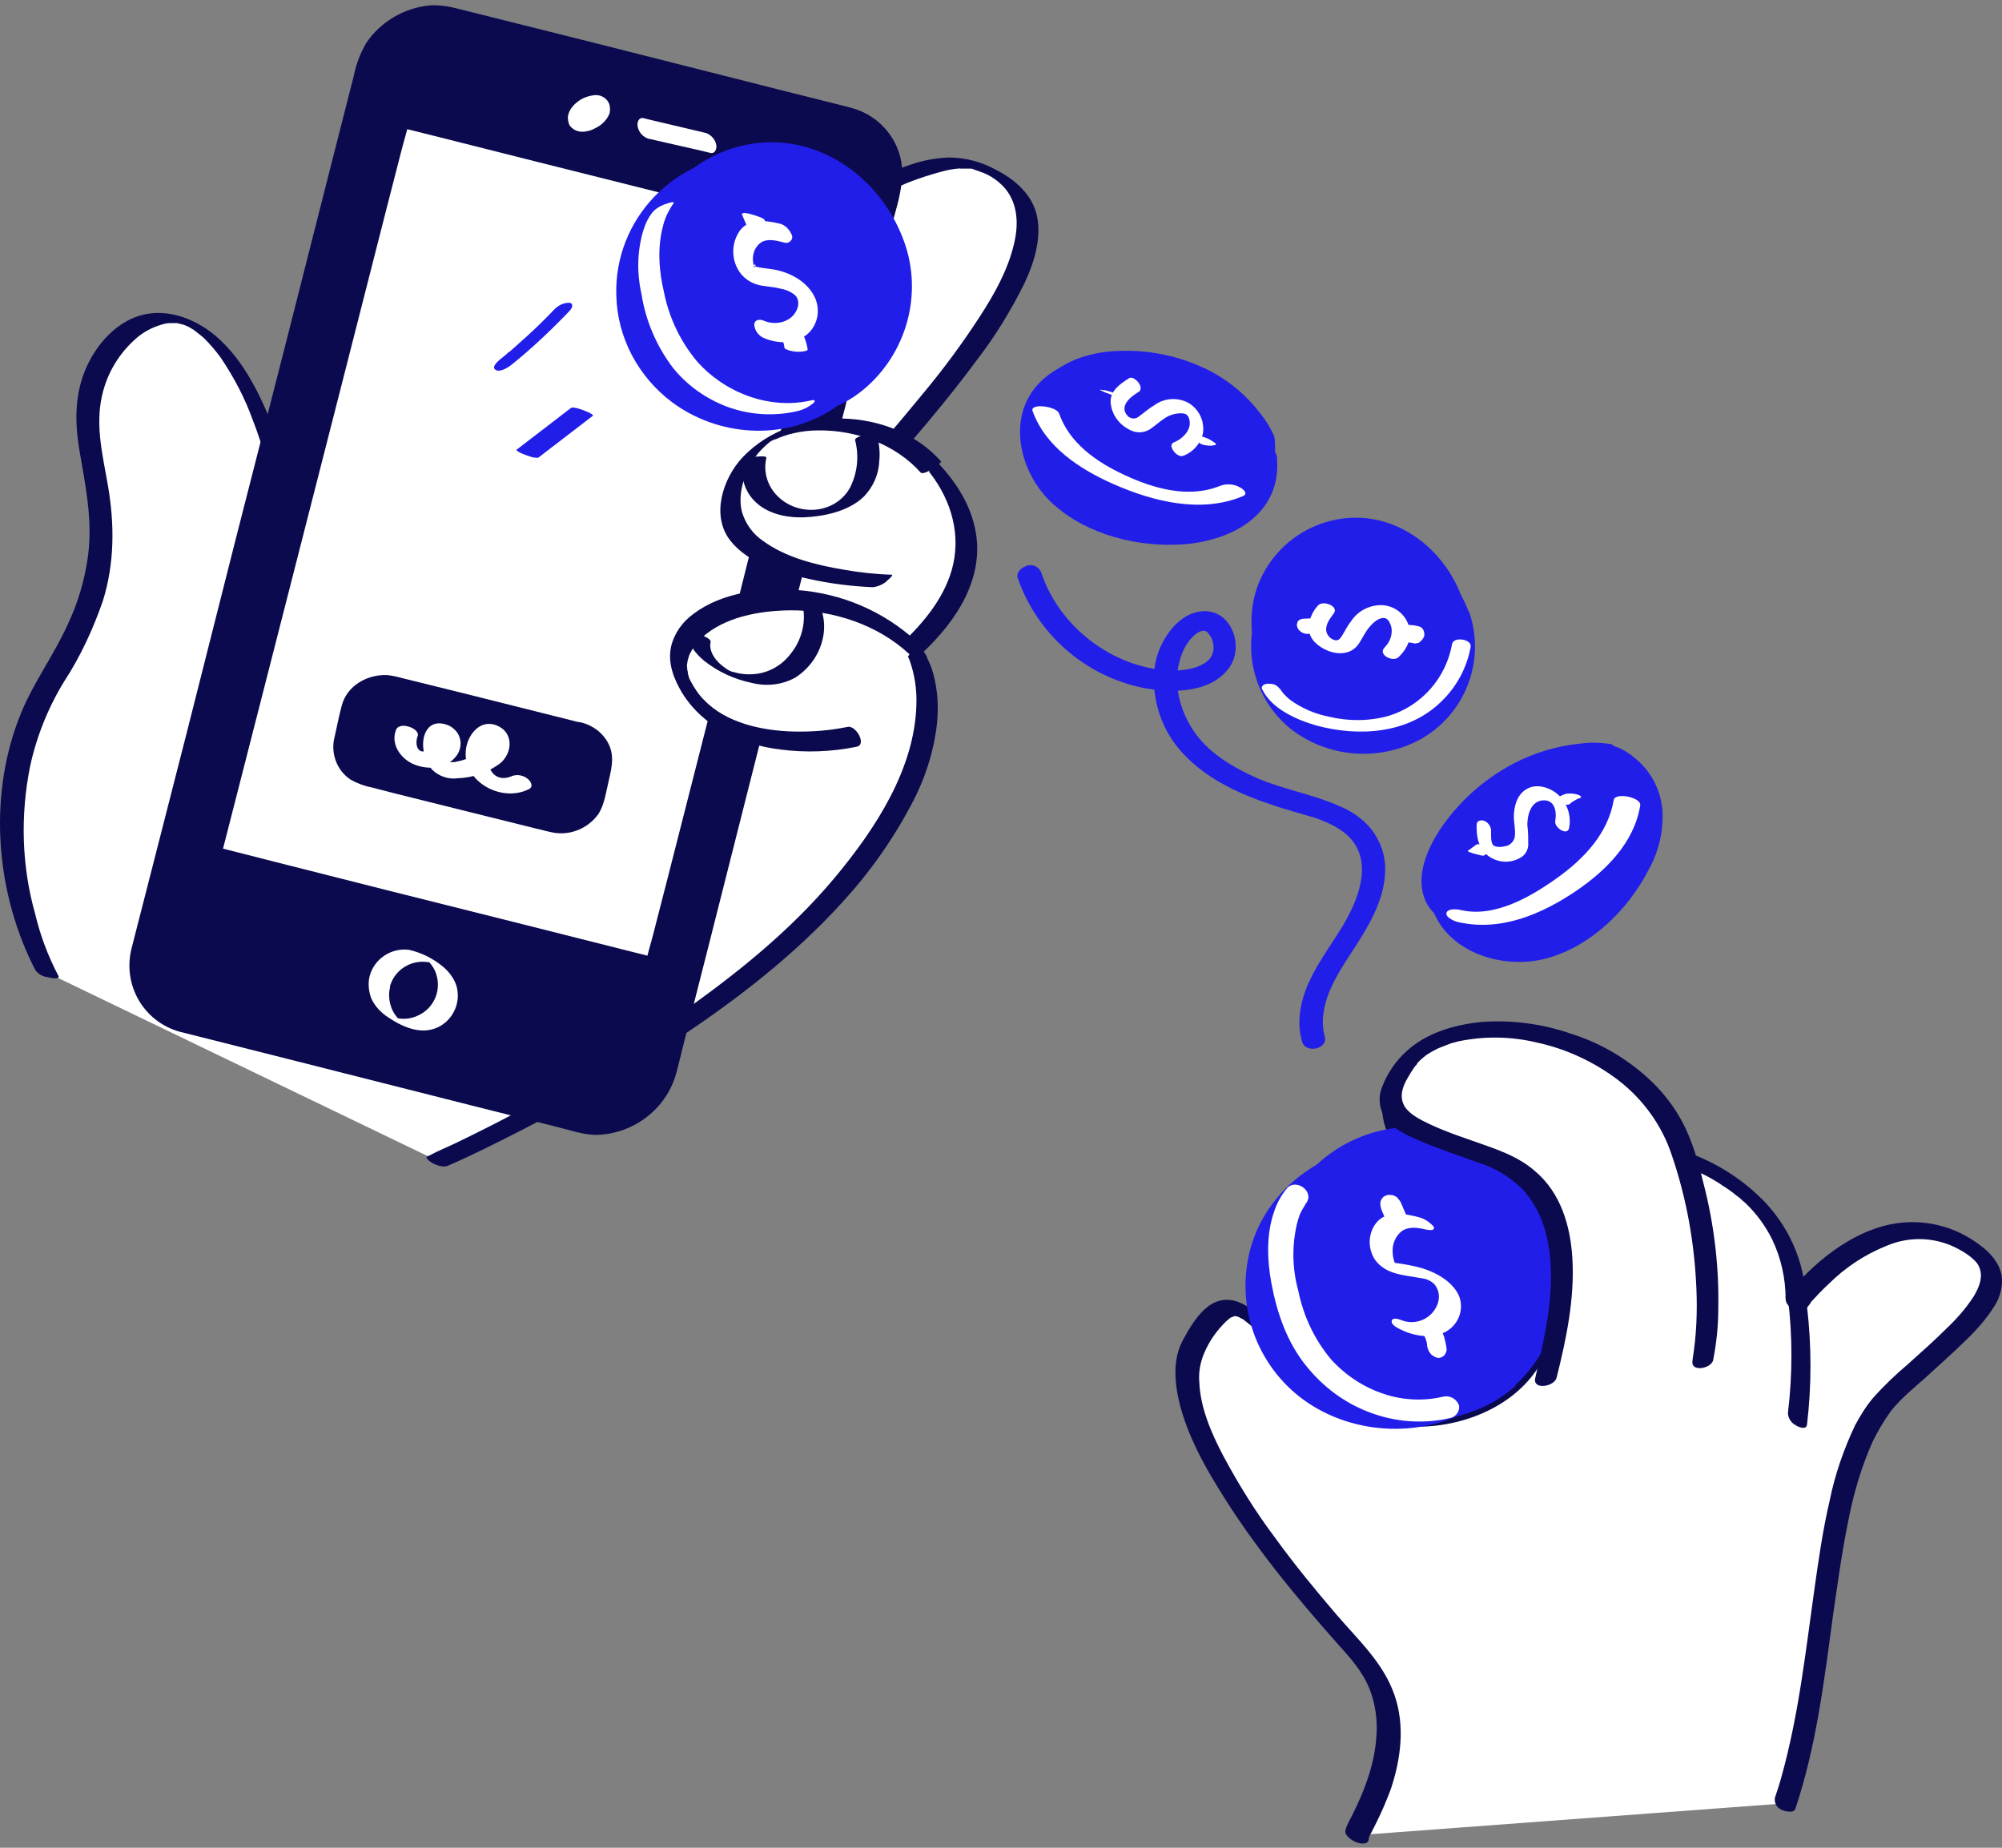 <svg width="221" height="204" viewBox="0 0 221 204" fill="none" xmlns="http://www.w3.org/2000/svg">
<rect x="0" y="0" width="221" height="204" fill="#808080" stroke="none"/>
<g id="Earn for Driver">
<g id="device">
<path id="Vector" d="M5.263 107.419C5.263 107.419 -3.917 90.72 6.084 74.635C16.084 58.549 8.238 51.961 10.033 43.586C11.828 35.212 23.059 27.245 30.341 50.327L38.546 63.962C38.546 63.962 94.394 14.377 107.471 18.309C120.548 22.241 109.83 36.233 99.522 48.336C99.522 48.336 115.01 58.447 100.856 71.57C100.856 71.57 107.779 80.507 93.214 97.767C78.65 115.028 48.495 128.254 48.495 128.254" fill="white"/>
<path id="Vector_2" d="M6.442 107.725C5.314 105.581 4.442 103.283 3.878 100.882C2.391 95.623 2.237 90.056 3.314 84.644C4.032 81.324 5.314 78.107 7.109 75.196C8.904 72.439 10.289 69.426 11.366 66.311C12.648 62.175 12.648 57.936 11.93 53.697C11.366 50.378 10.494 47.059 11.263 43.689C11.827 41.135 13.212 38.888 15.212 37.203C16.084 36.488 17.161 35.978 18.289 35.722C18.545 35.671 18.75 35.671 19.007 35.671H19.417C19.468 35.671 19.674 35.671 19.417 35.671C19.52 35.671 19.622 35.671 19.725 35.722L19.981 35.773C19.93 35.773 19.725 35.722 19.93 35.773L20.186 35.825C19.879 35.722 20.494 35.927 20.186 35.825L20.597 35.978C20.238 35.825 20.802 36.08 20.904 36.131C20.648 35.978 21.007 36.182 20.904 36.131C21.007 36.182 21.058 36.233 21.161 36.284C21.263 36.335 21.571 36.539 21.468 36.488C21.828 36.744 22.186 37.05 22.494 37.305C23.161 37.969 23.776 38.684 24.34 39.45C25.828 41.646 27.058 43.995 27.93 46.446C28.238 47.212 28.494 47.978 28.751 48.744C28.853 49.204 29.007 49.612 29.212 50.072C29.366 50.378 29.571 50.634 29.725 50.889L32.033 54.719L37.059 63.094L37.366 63.604C37.623 64.013 39.161 64.728 39.572 64.319C40.341 63.655 41.11 62.992 41.879 62.328C43.931 60.54 45.982 58.804 48.085 57.017C51.059 54.515 54.033 52.012 57.059 49.561C60.598 46.65 64.188 43.842 67.829 41.033C71.624 38.122 75.419 35.263 79.316 32.556C82.957 30.003 86.65 27.501 90.445 25.254C93.522 23.313 96.804 21.628 100.137 20.198C101.419 19.688 102.702 19.279 104.035 18.922C104.599 18.768 105.163 18.666 105.727 18.615C105.83 18.615 106.189 18.564 105.932 18.615C106.086 18.615 106.189 18.615 106.343 18.615C106.599 18.615 106.804 18.615 107.061 18.615C107.317 18.615 106.804 18.564 107.009 18.615H107.163C107.266 18.615 107.625 18.717 107.368 18.666C107.112 18.615 107.471 18.666 107.522 18.717C107.83 18.82 108.086 18.922 108.394 19.024C109.368 19.381 110.24 19.994 110.958 20.811C112.394 22.547 112.445 24.845 111.933 26.939C111.266 29.799 109.779 32.454 108.189 34.905C106.24 37.918 104.086 40.829 101.778 43.587C100.599 45.016 99.419 46.446 98.24 47.825C98.086 48.029 98.599 48.336 98.701 48.387L98.804 48.438C99.112 48.642 98.65 48.336 98.907 48.54C99.266 48.795 99.624 49.102 99.932 49.357C100.958 50.225 101.881 51.195 102.702 52.268C105.061 55.332 106.138 59.162 105.061 62.941C104.137 66.107 101.984 68.711 99.624 70.958C99.522 71.06 99.522 71.162 99.624 71.315C99.727 71.469 99.83 71.571 99.881 71.724C99.778 71.52 99.881 71.775 99.932 71.826L100.086 72.132C100.189 72.388 100.291 72.643 100.394 72.847C100.958 74.43 101.214 76.064 101.163 77.698C101.009 84.848 96.65 91.486 92.188 96.848C87.214 102.823 81.06 107.725 74.701 112.168C68.957 116.1 63.008 119.675 56.854 122.892C54.752 124.015 52.598 125.088 50.495 126.109C49.469 126.62 48.392 127.028 47.367 127.59L47.213 127.641C46.751 127.845 47.726 128.407 47.828 128.458C48.239 128.662 48.956 128.918 49.418 128.713C52.136 127.539 54.752 126.211 57.367 124.883C63.418 121.768 69.265 118.347 74.906 114.619C81.368 110.33 87.573 105.529 92.804 99.81C95.881 96.491 98.496 92.814 100.599 88.831C102.086 86.073 103.061 83.061 103.42 79.996C103.625 78.107 103.522 76.167 103.009 74.328C102.855 73.766 102.65 73.256 102.394 72.745C102.291 72.388 102.086 72.081 101.881 71.826C101.881 71.775 101.83 71.775 101.83 71.724V72.081C105.625 68.507 108.804 63.706 107.625 58.294C106.907 54.923 104.65 51.961 102.086 49.714C101.471 49.153 100.804 48.642 100.137 48.182L100.599 48.744C103.112 45.833 105.522 42.872 107.83 39.757C109.881 37.101 111.625 34.241 113.112 31.229C114.138 29.033 114.958 26.428 114.497 23.977C114.035 21.526 112.035 19.79 109.881 18.717C108.291 17.849 106.548 17.39 104.702 17.39C103.471 17.441 102.24 17.645 101.06 18.002C97.881 19.024 94.804 20.352 91.932 22.037C88.137 24.079 84.496 26.428 80.957 28.828C76.957 31.535 73.111 34.343 69.265 37.203C65.418 40.063 61.675 43.025 57.931 45.987C54.598 48.642 51.367 51.297 48.085 54.055C45.674 56.098 43.264 58.14 40.854 60.183C39.725 61.204 38.495 62.123 37.366 63.196L37.213 63.349L39.418 64.064L35.366 57.323L32.546 52.625C32.084 51.961 31.623 51.246 31.264 50.48C30.956 49.766 30.802 48.948 30.546 48.233C30.289 47.519 29.93 46.65 29.623 45.885C29.058 44.557 28.443 43.229 27.725 42.003C26.699 40.165 25.417 38.48 23.828 37.101C21.417 35.059 18.032 33.833 14.956 35.007C12.545 35.927 10.699 38.071 9.622 40.369C8.237 43.331 8.237 46.497 8.75 49.612C9.417 53.544 10.238 57.323 9.725 61.306C9.366 64.013 8.596 66.617 7.417 69.068C5.93 72.337 3.776 75.247 2.391 78.567C-1.301 87.401 -0.583 98.023 3.622 106.551C3.724 106.704 3.776 106.857 3.878 107.061C4.186 107.521 4.699 107.827 5.263 107.879C5.571 107.981 6.699 108.185 6.442 107.725Z" fill="#0B0A4E"/>
<path id="Vector_3" d="M15.571 104.406L40.392 6.819C41.366 2.989 45.264 0.691 49.11 1.661L93.163 12.743C97.009 13.713 99.317 17.594 98.342 21.424L73.521 119.011C72.547 122.841 68.649 125.139 64.803 124.169L20.75 113.087C16.955 112.117 14.596 108.236 15.571 104.406Z" fill="#0B0A4E"/>
<path id="Vector_4" d="M19.828 113.904L31.777 116.917L53.367 122.381L61.316 124.373C62.803 124.73 64.444 125.343 65.983 125.292C70.034 125.139 73.573 122.381 74.65 118.5C74.855 117.632 75.111 116.764 75.316 115.845L78.599 102.925L83.573 83.265L89.214 61L94.445 40.421L98.189 25.765C98.907 23.007 100.189 19.739 99.266 16.93C98.496 14.479 96.496 12.59 94.035 11.926L93.061 11.67L86.753 10.087L65.573 4.725L50.495 0.947C49.521 0.691 48.495 0.538 47.521 0.589C44.649 0.844 42.033 2.376 40.444 4.725C39.777 5.849 39.315 7.075 39.059 8.351L36.341 19.024L31.674 37.408L26.033 59.468L20.648 80.763L16.443 97.206C15.828 99.657 15.161 102.159 14.546 104.61C13.469 108.696 15.828 112.781 19.828 113.904C20.392 113.956 20.956 113.802 21.366 113.394C21.52 113.241 22.238 112.424 21.725 112.27C18.033 111.3 15.776 107.572 16.699 103.896C16.904 103.079 17.11 102.21 17.315 101.393L20.494 88.78L25.418 69.477L31.008 47.519L36.238 26.99L40.033 11.977L41.11 7.738C41.264 6.87 41.572 5.951 41.931 5.134C43.008 2.938 45.264 1.968 47.623 2.325C48.085 2.376 48.495 2.479 48.905 2.632L54.803 4.113L75.522 9.321L91.317 13.305C91.727 13.407 92.086 13.509 92.496 13.611C95.009 14.377 96.856 16.522 97.266 19.075C97.42 20.352 97.266 21.628 96.907 22.854L94.291 33.22L89.727 51.247L84.24 72.898L78.906 94.244L74.65 110.994L72.598 119.164C72.445 119.777 72.239 120.39 71.932 120.952C70.752 123.045 68.496 123.913 66.188 123.505C65.008 123.301 63.778 122.943 62.649 122.637L43.726 117.837L24.905 113.087L21.828 112.321C21.264 112.219 20.7 112.424 20.289 112.832C20.033 112.934 19.315 113.751 19.828 113.904Z" fill="#0B0A4E"/>
<path id="Vector_5" d="M43.778 13.306L23.285 93.947L72.502 106.349L92.995 25.708L43.778 13.306Z" fill="white"/>
<path id="Vector_6" d="M22.238 94.295L27.11 95.521L38.854 98.483L53.11 102.057L65.367 105.172C67.367 105.683 69.367 106.193 71.367 106.704H71.47C71.983 106.806 73.624 106.857 73.829 106.193L75.88 98.176L80.803 78.924L86.752 55.638L91.881 35.518L93.573 28.931L94.086 26.837C94.24 26.48 94.291 26.122 94.342 25.765C94.342 25.713 94.342 25.663 94.394 25.663C94.342 25.56 94.291 25.509 94.188 25.509L89.317 24.284L77.573 21.373L63.316 17.798L51.059 14.683C49.059 14.173 47.059 13.662 45.059 13.151H44.956C44.444 13.049 42.802 12.998 42.597 13.662L40.546 21.679L35.623 40.931L29.674 64.115L24.546 84.235L22.853 90.823L22.34 92.916C22.186 93.274 22.135 93.631 22.084 93.989C22.084 94.04 22.084 94.091 22.033 94.142C21.981 94.397 24.392 94.499 24.597 93.784L26.648 85.767L31.571 66.515L37.52 43.229L42.649 23.109L44.341 16.522C44.597 15.5 44.956 14.428 45.161 13.356C45.161 13.305 45.11 13.253 45.11 13.202L42.751 13.713L47.674 14.939L59.418 17.9L73.675 21.475L85.932 24.59L89.983 25.611L91.265 25.918C91.47 26.02 91.727 26.071 91.932 26.071C91.983 26.071 91.983 26.071 92.034 26.122L91.727 25.918L89.675 33.935L84.752 53.187L78.906 76.524L73.778 96.644L72.085 103.232C71.829 104.253 71.47 105.325 71.265 106.398C71.265 106.449 71.265 106.5 71.213 106.551L73.573 106.04L68.701 104.815L56.957 101.853L42.7 98.278L30.392 95.163C28.392 94.653 26.392 94.142 24.392 93.631H24.289C23.725 93.529 23.11 93.529 22.545 93.733C22.443 93.784 21.674 94.142 22.238 94.295Z" fill="#0B0A4E"/>
<path id="Vector_7" d="M45.623 113.139C47.747 113.139 49.469 111.424 49.469 109.309C49.469 107.193 47.747 105.479 45.623 105.479C43.499 105.479 41.777 107.193 41.777 109.309C41.777 111.424 43.499 113.139 45.623 113.139Z" fill="#0B0A4E"/>
<path id="Vector_8" d="M40.802 107.776C40.597 108.593 40.7 109.513 41.008 110.279C41.418 111.147 42.084 111.811 42.854 112.321C44.597 113.496 46.803 114.415 48.751 113.189C50.239 112.219 50.905 110.381 50.341 108.696C50.033 107.879 49.469 107.164 48.751 106.602C47.726 105.785 46.495 105.172 45.161 104.866C43.213 104.61 41.315 105.836 40.802 107.776C40.751 107.981 41.674 108.44 41.828 108.542C41.982 108.645 43.008 109.155 43.008 109.053C43.418 107.266 45.11 106.04 46.956 106.193C47.11 106.193 47.315 106.244 47.469 106.244L47.726 106.296C48.033 106.347 47.777 106.296 47.777 106.296C47.572 106.193 47.315 106.04 47.11 105.938C47.11 105.887 47.213 105.989 47.161 105.989C47.52 106.347 47.828 106.755 48.033 107.215C48.854 109.155 47.982 111.351 46.033 112.168C45.213 112.526 44.341 112.577 43.52 112.321C43.725 112.423 43.982 112.577 44.187 112.679C44.136 112.577 43.931 112.474 43.879 112.372C43.623 112.066 43.418 111.76 43.264 111.402C42.956 110.636 42.854 109.819 43.059 109.002C43.11 108.747 42.187 108.287 42.033 108.236C41.931 108.185 40.854 107.623 40.802 107.776Z" fill="white"/>
<path id="Vector_9" d="M65.008 13.764C65.688 13.764 66.239 13.215 66.239 12.539C66.239 11.862 65.688 11.313 65.008 11.313C64.328 11.313 63.777 11.862 63.777 12.539C63.777 13.215 64.328 13.764 65.008 13.764Z" fill="#0B0A4E"/>
<path id="Vector_10" d="M62.752 12.59C62.701 12.794 62.649 12.947 62.701 13.151C62.701 13.305 62.752 13.509 62.803 13.662C62.906 13.969 63.162 14.173 63.419 14.326C63.778 14.53 64.188 14.581 64.547 14.53C64.855 14.479 65.162 14.428 65.47 14.275C65.778 14.122 66.085 13.969 66.342 13.764C66.752 13.458 67.06 13.049 67.265 12.59C67.367 12.232 67.367 11.875 67.265 11.517C67.06 10.905 66.444 10.496 65.778 10.496C65.008 10.547 64.29 10.802 63.726 11.262C63.265 11.619 62.906 12.079 62.752 12.59C62.701 12.743 62.701 12.947 62.855 13.049C63.06 13.151 63.316 13.151 63.521 13.049C63.829 12.947 64.137 12.794 64.393 12.59L64.598 12.385C64.701 12.283 64.803 12.13 64.906 11.977C64.906 11.875 64.957 11.773 65.008 11.671L64.906 11.875C64.957 11.824 65.008 11.773 65.008 11.722L64.803 11.926L64.855 11.875C64.957 11.773 64.649 12.028 64.701 12.028L64.752 11.977C64.752 11.977 64.393 12.181 64.547 12.13C64.701 12.079 64.752 12.028 64.342 12.232L64.393 12.181C64.496 12.13 64.034 12.283 64.188 12.232H64.29L64.034 12.283C64.137 12.283 64.188 12.232 64.29 12.232H64.085C64.188 12.232 64.29 12.232 64.393 12.283L64.188 12.232C64.393 12.283 64.547 12.385 64.701 12.488L64.598 12.385C64.752 12.539 64.906 12.743 64.957 12.998L64.906 12.845C64.957 13.049 64.957 13.254 64.906 13.407L64.957 13.254C64.906 13.356 64.906 13.458 64.803 13.611L64.906 13.407C64.855 13.458 64.803 13.509 64.803 13.611L65.008 13.407L64.957 13.458C64.855 13.56 65.162 13.305 65.111 13.305L65.06 13.356C65.06 13.356 65.419 13.151 65.265 13.203C65.111 13.254 65.06 13.254 65.47 13.1L65.419 13.151C65.316 13.203 65.778 13.049 65.624 13.1H65.573L65.829 13.049C65.726 13.049 65.675 13.1 65.573 13.1H65.778C65.675 13.1 65.573 13.1 65.47 13.049L65.675 13.1C65.47 13.049 65.316 12.947 65.162 12.845L65.265 12.947C65.111 12.794 64.957 12.59 64.906 12.334L64.957 12.488C64.906 12.283 64.906 12.079 64.957 11.926L64.906 12.079V12.028C64.957 11.875 64.957 11.671 64.803 11.568C64.598 11.466 64.342 11.466 64.137 11.568C63.829 11.671 63.521 11.824 63.265 12.028L63.008 12.13C62.906 12.283 62.803 12.437 62.752 12.59Z" fill="white"/>
<path id="Vector_11" d="M77.932 14.683L71.88 13.253L71.06 13.049C70.496 12.896 70.29 13.56 70.393 13.968C70.496 14.581 70.957 15.092 71.521 15.296L77.573 16.675L78.393 16.879C78.957 17.032 79.162 16.368 79.06 15.96C78.957 15.398 78.496 14.887 77.932 14.683Z" fill="white"/>
<path id="Vector_12" d="M97.419 64.115C97.419 64.115 79.624 63.502 80.701 55.179C81.983 44.812 96.804 44.608 102.804 51.502" fill="white"/>
<path id="Vector_13" d="M98.445 63.451C96.65 63.4 94.855 63.196 93.112 62.89C90.086 62.379 86.752 61.562 84.24 59.724C83.111 58.958 82.342 57.885 81.932 56.608C81.47 54.974 81.932 53.136 82.65 51.655C83.009 50.889 83.522 50.174 84.137 49.561C84.393 49.306 84.599 49.102 84.855 48.898C84.957 48.795 85.06 48.744 85.214 48.642C85.573 48.438 85.009 48.744 85.368 48.591C85.419 48.54 85.727 48.387 85.522 48.54C86.188 48.234 86.906 47.978 87.624 47.825C88.496 47.621 89.419 47.519 90.342 47.519C94.496 47.468 98.855 49.051 101.625 52.166C101.984 52.574 104.035 51.093 103.881 50.94C98.496 44.863 87.624 44.557 81.983 50.48C79.778 52.83 78.445 56.966 80.65 59.724C82.65 62.226 86.24 63.247 89.265 63.911C91.573 64.421 93.932 64.728 96.342 64.83C96.855 64.779 97.368 64.575 97.83 64.217C97.881 64.115 98.701 63.502 98.445 63.451Z" fill="#0B0A4E"/>
<path id="Vector_14" d="M94.086 81.375C94.086 81.375 80.342 84.388 75.675 75.656C71.009 66.924 90.496 61.817 100.856 71.571" fill="white"/>
<path id="Vector_15" d="M93.573 80.252C91.573 80.66 89.573 80.814 87.522 80.763C84.034 80.66 80.137 79.792 77.726 77.29C77.111 76.677 76.649 75.962 76.239 75.196C76.188 75.094 76.137 74.992 76.085 74.89C76.085 74.941 76.188 75.094 76.085 74.89C76.034 74.737 75.983 74.532 75.931 74.328C75.931 74.277 75.88 74.073 75.931 74.277C75.931 74.175 75.931 74.124 75.88 74.022C75.88 73.869 75.829 73.664 75.829 73.511C75.829 73.409 75.829 73.307 75.88 73.154C75.88 73.001 75.931 72.847 75.983 72.694C76.034 72.439 76.137 72.183 76.29 71.928C76.598 71.366 76.957 70.856 77.419 70.447C79.983 68.098 83.829 67.434 87.163 67.383C91.932 67.332 96.906 68.966 100.394 72.234C100.701 72.541 101.317 72.95 101.676 72.439C102.035 71.928 101.522 71.162 101.214 70.856C97.573 67.485 92.906 65.494 87.932 65.136C84.137 64.881 79.727 65.392 76.598 67.741C75.367 68.609 74.444 69.885 74.085 71.366C73.675 73.205 74.393 74.992 75.316 76.524C77.675 80.303 81.88 82.243 86.188 82.754C88.957 83.112 91.778 83.009 94.547 82.448C95.727 82.243 94.496 80.048 93.573 80.252Z" fill="#0B0A4E"/>
<path id="Vector_16" d="M88.394 66.209C89.163 68.149 88.599 70.549 87.317 72.133C86.342 73.46 84.804 74.328 83.163 74.431C82.496 74.482 81.778 74.431 81.111 74.226C80.752 74.175 80.393 74.022 80.086 73.767C79.163 73.154 78.188 72.031 78.445 70.856C78.547 70.345 76.137 69.63 76.086 69.784C75.829 71.06 76.804 72.184 77.727 72.95C79.265 74.175 81.06 74.992 83.009 75.401C84.65 75.809 86.394 75.605 87.829 74.788C89.471 73.716 90.599 72.031 90.906 70.09C91.06 69.069 90.958 68.047 90.599 67.128C90.445 66.72 89.624 66.464 89.265 66.311C89.214 66.26 88.291 65.903 88.394 66.209Z" fill="#0B0A4E"/>
<path id="Vector_17" d="M94.394 48.591C94.855 50.378 94.65 52.217 93.83 53.851C92.189 56.762 88.137 57.068 85.829 54.77C84.701 53.647 84.24 52.064 84.599 50.532C84.65 50.276 83.368 50.429 83.265 50.429C82.957 50.48 82.137 50.583 82.034 50.991C81.727 52.523 82.137 54.106 83.214 55.23C84.599 56.711 86.752 57.17 88.701 57.119C91.009 57.017 93.676 56.455 95.368 54.821C96.394 53.749 97.009 52.37 97.061 50.889C97.163 49.97 97.061 49.102 96.855 48.234C96.753 47.621 94.291 48.132 94.394 48.591Z" fill="#0B0A4E"/>
<path id="Vector_18" d="M86.137 31.637L83.881 31.024C83.778 30.973 83.624 30.973 83.676 31.076C83.727 31.127 83.778 31.229 83.829 31.28C83.932 31.382 83.983 31.433 84.086 31.535C84.342 31.739 84.599 31.944 84.906 32.097C85.112 32.25 85.368 32.352 85.624 32.454L87.881 33.016C87.983 33.016 88.137 33.067 88.086 32.914C88.035 32.863 87.983 32.761 87.932 32.71C87.83 32.608 87.778 32.556 87.676 32.454C87.419 32.25 87.163 32.046 86.855 31.893C86.599 31.791 86.394 31.688 86.137 31.637Z" fill="#211EEA"/>
<path id="Vector_19" d="M86.445 34.139L84.137 33.578C83.83 33.526 83.471 33.578 83.214 33.731C82.958 33.884 82.804 34.088 82.753 34.395C82.701 34.65 82.804 34.956 83.009 35.16L83.214 35.365C83.419 35.467 83.624 35.569 83.83 35.62L86.137 36.182C86.445 36.233 86.804 36.182 87.06 36.029C87.317 35.876 87.471 35.671 87.522 35.365C87.573 35.058 87.471 34.803 87.266 34.599L87.06 34.395C86.855 34.292 86.65 34.19 86.445 34.139Z" fill="#211EEA"/>
<path id="Vector_20" d="M63.624 80.558L43.315 75.503C41.418 75.043 39.469 76.167 39.008 78.056V78.107L38.136 81.733C37.674 83.622 38.854 85.512 40.751 85.971L61.059 91.027C62.957 91.486 64.906 90.363 65.367 88.474V88.422L66.239 84.797C66.649 82.907 65.47 81.018 63.624 80.558Z" fill="#0B0A4E"/>
<path id="Vector_21" d="M63.931 79.741L51.316 76.575L44.495 74.89C43.931 74.737 43.316 74.584 42.751 74.533C40.546 74.43 38.29 75.707 37.726 77.903C37.418 79.026 37.213 80.15 36.956 81.273C36.444 83.112 37.161 85.052 38.7 86.074C39.418 86.482 40.239 86.788 41.059 86.942L43.623 87.606L59.213 91.487C59.726 91.589 60.188 91.742 60.701 91.844C62.701 92.355 64.803 91.589 66.034 89.903C66.752 88.831 66.906 87.35 67.214 86.125C67.573 84.593 67.88 83.163 66.957 81.733C66.342 80.763 65.367 80.099 64.29 79.793C63.726 79.639 62.957 79.639 62.547 80.15C62.29 80.507 62.393 80.967 62.701 81.171C62.803 81.222 62.906 81.273 63.008 81.273C64.598 81.733 65.265 83.265 64.957 84.797C64.701 85.869 64.444 86.993 64.188 88.116C63.88 89.444 62.855 90.516 61.419 90.21C61.008 90.108 60.649 90.006 60.239 89.903L45.726 86.278C44.187 85.92 42.7 85.563 41.162 85.154C41.008 85.103 41.11 85.154 41.162 85.154C41.316 85.206 41.008 85.103 40.956 85.103C40.905 85.052 40.803 85.052 40.751 85.001C40.546 84.899 40.392 84.746 40.187 84.593C39.521 83.929 39.213 82.959 39.367 82.039C39.521 81.018 39.828 79.997 40.085 78.975C40.392 77.801 40.854 76.371 42.29 76.218C42.803 76.218 43.264 76.32 43.726 76.473L49.777 78.005L63.008 81.273L63.265 81.324C63.778 81.427 64.65 81.222 64.855 80.712C65.06 80.201 64.393 79.844 63.931 79.741Z" fill="#0B0A4E"/>
<path id="Vector_22" d="M43.726 80.558C43.111 82.09 44.136 83.622 45.47 84.286C46.957 85.001 49.111 85.001 50.239 83.622C51.06 82.754 51.06 81.324 50.137 80.507C49.88 80.252 49.573 80.099 49.265 79.997C47.265 79.333 46.496 81.171 46.752 82.805C46.855 83.571 47.214 84.337 47.675 84.95C48.444 85.716 49.521 86.073 50.547 85.92C52.239 85.869 53.932 85.256 55.265 84.235C56.598 83.061 56.701 80.865 54.855 80.099C53.111 79.384 51.778 80.916 51.47 82.499C50.803 86.125 55.214 88.678 58.342 87.146C58.906 86.891 58.65 86.329 58.291 86.022C57.829 85.614 57.163 85.461 56.547 85.665C55.573 86.124 54.547 85.92 54.086 84.848C53.624 83.775 53.88 81.886 55.111 81.478L54.598 81.58C53.88 81.018 53.624 80.865 53.778 81.222C53.829 81.324 53.829 81.375 53.829 81.478C53.829 81.631 53.829 81.784 53.778 81.937C53.675 82.295 53.47 82.601 53.214 82.805C52.65 83.265 52.034 83.622 51.367 83.827C51.008 83.98 50.598 84.031 50.188 84.133C50.085 84.133 49.162 84.184 49.162 84.184C49.573 84.439 49.675 84.439 49.573 84.235C49.521 84.133 49.47 84.082 49.419 83.98C49.367 83.827 49.265 83.622 49.214 83.469C49.111 83.112 49.06 82.703 49.111 82.346C49.162 82.039 49.214 81.784 49.316 81.529C49.367 81.478 49.367 81.478 49.419 81.427C49.675 81.12 49.316 80.967 48.342 81.069C48.342 81.12 48.393 81.273 48.393 81.324C48.393 81.886 48.034 82.448 47.521 82.703C47.214 82.856 46.649 83.112 46.342 82.856C45.88 82.55 45.931 81.733 46.085 81.324C46.496 80.456 44.136 79.588 43.726 80.558Z" fill="white"/>
</g>
<g id="hand">
<path id="Vector_23" d="M149.934 202.606C149.934 201.432 157.729 190.912 149.934 182.384C142.139 173.856 127.625 156.238 131.933 148.476C136.241 140.714 137.421 144.953 145.626 152.766C153.831 160.579 171.832 156.289 170.652 142.246C169.473 128.203 158.139 130.552 155.011 125.905C151.883 121.258 156.19 114.211 165.575 114.211C174.96 114.211 184.755 122.382 185.883 127.846C185.883 127.846 198.397 131.369 198.397 143.829C198.397 143.829 207.012 132.544 215.987 136.833C224.961 141.123 217.166 146.178 208.961 153.94C200.756 161.702 202.294 183.916 197.217 199.083" fill="white"/>
<path id="Vector_24" d="M151.113 202.964C151.113 202.708 151.062 203.015 151.113 202.862C151.164 202.708 151.216 202.606 151.318 202.453C151.523 202.045 151.728 201.636 151.934 201.227C152.549 200.002 153.062 198.776 153.523 197.551C154.652 194.18 155.113 190.504 153.934 187.133C152.703 183.559 149.882 181.005 147.523 178.248C145.164 175.49 142.856 172.682 140.754 169.771C138.6 166.911 136.702 163.847 135.01 160.681C133.728 158.23 132.497 155.421 132.395 152.613C132.292 151.54 132.497 150.417 132.907 149.447C133.471 148.068 134.343 146.842 135.42 145.821C135.523 145.719 135.625 145.668 135.728 145.566C135.831 145.463 136.036 145.361 135.882 145.463C135.984 145.412 136.036 145.412 136.138 145.361C136.189 145.361 136.241 145.31 136.292 145.31C136.087 145.31 136.395 145.259 136.292 145.31C136.343 145.31 136.702 145.31 136.395 145.31C136.497 145.31 136.805 145.412 136.446 145.31L136.702 145.412C136.856 145.463 136.446 145.31 136.651 145.361L136.856 145.463C136.907 145.514 137.266 145.719 137.01 145.514C137.113 145.617 137.266 145.668 137.369 145.77C137.625 145.974 137.882 146.178 138.138 146.383C138.651 146.842 139.215 147.404 139.779 147.966C141.369 149.6 142.908 151.234 144.549 152.817C145.626 153.889 146.856 154.808 148.19 155.523C150.805 156.851 153.677 157.515 156.6 157.515C162.036 157.464 167.831 154.962 170.396 149.957C171.934 147.098 172.088 143.829 171.575 140.663C171.114 137.599 169.883 134.637 167.626 132.442C165.78 130.654 163.524 129.531 161.113 128.561L159.626 127.948L158.959 127.692L158.6 127.539C158.447 127.488 158.703 127.59 158.703 127.59L158.447 127.488C158.036 127.284 157.626 127.08 157.216 126.824C157.113 126.773 156.857 126.569 157.164 126.773L156.908 126.62C156.754 126.467 156.549 126.365 156.395 126.16C156.652 126.365 156.241 126.007 156.139 125.905C156.036 125.803 155.934 125.599 155.985 125.752C156.036 125.905 155.985 125.701 155.934 125.701L155.728 125.394C155.421 124.884 155.267 124.373 155.164 123.811C154.959 122.637 155.164 121.462 155.677 120.39C157.011 117.581 160.036 115.947 163.011 115.386C166.908 114.671 170.96 115.59 174.447 117.326C177.78 118.96 180.704 121.309 182.96 124.271C183.729 125.292 184.293 126.416 184.601 127.692C184.755 128.203 185.165 128.561 185.678 128.714C186.088 128.816 186.499 128.969 186.858 129.122L187.422 129.378L187.319 129.327L187.524 129.429L187.883 129.582C188.447 129.837 188.96 130.144 189.473 130.45C189.729 130.603 189.986 130.756 190.242 130.961C189.986 130.807 190.447 131.063 190.499 131.114L191.012 131.471C191.319 131.676 191.576 131.931 191.883 132.135C192.037 132.237 192.191 132.391 192.345 132.544L192.653 132.799C193.883 133.974 194.858 135.301 195.627 136.833C196.601 138.876 197.114 141.123 197.114 143.421C197.114 144.34 198.755 145.31 199.422 144.442L199.576 144.238L199.781 143.983L199.884 143.829L199.935 143.727C200.55 143.063 201.166 142.399 201.832 141.787C203.679 139.948 205.832 138.518 208.243 137.548C210.858 136.425 213.833 136.578 216.294 137.957C216.858 138.263 217.422 138.621 217.884 139.08C218.243 139.387 218.499 139.795 218.602 140.255C218.858 141.225 218.397 142.246 217.884 143.114C217.063 144.391 216.038 145.566 214.961 146.587C213.576 147.966 212.089 149.293 210.602 150.621C209.217 151.796 207.935 153.021 206.756 154.349C205.986 155.268 205.32 156.34 204.755 157.413C203.525 160.017 202.55 162.826 201.986 165.634C201.217 168.903 200.755 172.171 200.294 175.439C199.319 182.384 198.55 189.38 196.653 196.172C196.448 196.938 196.191 197.704 195.935 198.47C195.832 199.032 196.14 199.593 196.653 199.798C196.96 199.951 197.986 200.257 198.191 199.695C200.499 192.802 201.371 185.55 202.345 178.35C202.858 174.826 203.32 171.354 204.038 167.881C204.602 164.92 205.473 161.958 206.704 159.2C207.268 158.026 207.935 156.902 208.704 155.83C209.781 154.451 211.217 153.277 212.551 152.102C214.038 150.723 215.576 149.395 217.012 147.966C218.192 146.842 219.269 145.617 220.141 144.238C220.807 143.217 221.115 141.991 220.961 140.816C220.705 139.438 219.679 138.263 218.602 137.497C215.833 135.352 212.294 134.484 208.807 135.148C204.191 136.067 200.191 139.438 197.268 142.961L197.063 143.217L199.371 144.238C199.422 139.948 197.781 135.863 194.858 132.748C192.755 130.552 190.191 128.816 187.37 127.641C186.858 127.386 186.293 127.182 185.729 127.029L186.806 128.05C186.088 124.833 183.524 122.075 181.114 119.981C177.934 117.173 174.191 115.181 170.088 114.058C166.19 113.037 161.831 112.985 158.139 114.722C155.472 115.998 153.113 118.296 152.651 121.309C152.292 123.811 153.318 126.263 155.37 127.744C157.164 129.071 159.267 129.735 161.318 130.552L161.729 130.705C161.78 130.705 161.831 130.756 161.831 130.756C162.139 130.91 162.395 131.012 162.703 131.165C163.216 131.42 163.729 131.727 164.242 132.033C164.293 132.084 164.447 132.186 164.242 132.033L164.447 132.135L164.806 132.391C165.062 132.595 165.267 132.748 165.524 132.952L165.883 133.259C165.729 133.105 166.036 133.412 166.088 133.463C166.344 133.718 166.549 133.974 166.754 134.229C168.652 136.629 169.472 140.204 169.421 143.319C169.421 146.178 168.447 148.936 166.549 151.081C164.703 153.072 162.293 154.502 159.677 155.166C158.395 155.523 157.062 155.677 155.728 155.728C155.062 155.728 154.395 155.728 153.78 155.626C153.472 155.574 153.164 155.574 152.805 155.472C152.651 155.472 152.498 155.421 152.292 155.37L152.036 155.319C152.036 155.319 151.677 155.217 151.831 155.268C151.164 155.115 150.549 154.911 149.882 154.655L149.421 154.451C149.626 154.553 149.215 154.349 149.164 154.349C148.857 154.196 148.549 154.042 148.292 153.889C147.728 153.583 147.215 153.225 146.754 152.817C145.933 152.153 145.215 151.387 144.446 150.621C143.01 149.191 141.626 147.659 140.19 146.28C139.164 145.259 138.036 144.238 136.651 143.727C133.625 142.655 131.83 145.668 130.6 147.915C129.369 150.161 129.676 152.868 130.292 155.268C131.164 158.485 132.753 161.498 134.497 164.307C138.292 170.537 142.959 176.205 147.78 181.618C149.113 183.099 150.395 184.529 151.164 186.418C151.831 188.103 152.087 189.942 151.934 191.78C151.728 194.793 150.651 197.653 149.318 200.308C149.062 200.87 148.549 201.636 148.498 202.249C148.651 203.219 151.062 204.189 151.113 202.964Z" fill="#0B0A4E"/>
<path id="Vector_25" d="M199.474 157.311C199.986 152.97 199.986 148.578 199.474 144.238C199.32 143.625 198.909 143.114 198.345 142.91C197.986 142.757 197.32 142.706 197.371 143.319C197.884 147.506 197.884 151.744 197.371 155.983C197.371 156.545 197.73 157.106 198.243 157.362C198.448 157.515 199.371 157.923 199.474 157.311Z" fill="#0B0A4E"/>
<path id="Vector_26" d="M153.985 157.106C162.341 157.106 169.114 150.362 169.114 142.042C169.114 133.722 162.341 126.977 153.985 126.977C145.63 126.977 138.857 133.722 138.857 142.042C138.857 150.362 145.63 157.106 153.985 157.106Z" fill="#211EEA"/>
<path id="Vector_27" d="M162.806 152.97C158.549 156.749 152.344 157.413 147.369 154.604C142.19 151.489 139.421 145.565 140.446 139.591C141.421 133.871 146.036 128.918 151.831 127.948C157.524 126.977 163.216 130.041 165.985 135.148C169.165 141.072 167.883 148.476 162.806 152.97C162.344 153.43 162.857 153.838 163.267 153.991C163.883 154.196 164.601 154.145 165.114 153.736C170.088 149.344 171.729 142.297 169.216 136.118C166.601 129.837 159.985 125.956 153.267 126.263C146.549 126.569 140.138 130.858 138.138 137.497C136.241 143.88 138.6 150.723 143.985 154.604C149.472 158.536 157.318 158.843 163.062 155.166C163.78 154.706 164.447 154.196 165.114 153.634C165.575 153.225 165.062 152.766 164.652 152.613C164.037 152.459 163.37 152.561 162.806 152.97Z" fill="#211EEA"/>
<path id="Vector_28" d="M156.345 155.677C164.7 155.677 171.473 148.932 171.473 140.612C171.473 132.292 164.7 125.548 156.345 125.548C147.989 125.548 141.216 132.292 141.216 140.612C141.216 148.932 147.989 155.677 156.345 155.677Z" fill="#211EEA"/>
<path id="Vector_29" d="M165.626 150.774C161.062 154.757 154.6 155.574 149.164 152.97C146.651 151.745 144.549 149.702 143.318 147.2C142.139 144.646 141.78 141.787 142.292 139.029C143.421 133.003 148.087 128.305 154.088 127.029C159.677 125.905 166.139 128.203 169.062 133.31C172.344 139.029 170.447 146.536 165.626 150.774C165.114 151.285 166.703 153.43 167.114 153.072C172.037 148.629 173.678 141.531 171.165 135.403C168.652 129.071 162.652 124.322 155.677 124.424C149.011 124.526 143.113 128.918 141.164 135.25C139.164 141.838 141.933 149.089 147.216 153.328C152.344 157.464 159.575 157.975 165.216 154.553C165.934 154.094 166.601 153.634 167.216 153.072C167.626 152.613 166.088 150.417 165.626 150.774Z" fill="#211EEA"/>
<path id="Vector_30" d="M156.601 134.382C155.062 133.973 153.062 133.616 151.934 134.995C151.011 136.169 150.959 137.803 151.78 139.08C153.011 140.765 155.062 140.765 156.908 141.123C157.421 141.174 157.934 141.378 158.344 141.787C158.806 142.348 158.96 143.063 158.755 143.778C158.293 145.361 156.652 146.28 155.062 145.872C154.96 145.821 154.857 145.821 154.754 145.77C154.498 145.668 153.677 145.361 153.626 145.872C153.575 146.382 154.652 146.791 154.96 146.944C156.498 147.608 158.601 147.863 160.037 146.74C161.216 145.821 161.626 144.187 160.96 142.859C160.088 141.225 158.088 140.255 156.344 139.846C155.472 139.642 154.549 139.489 153.677 139.386C153.216 139.386 154.088 139.591 154.088 139.642C154.088 139.591 153.883 139.284 153.883 139.182C153.78 138.825 153.729 138.467 153.729 138.059C153.729 137.242 154.088 136.425 154.754 135.914C155.575 135.352 156.601 135.557 157.472 135.761C157.78 135.812 158.498 135.914 158.242 135.403C157.78 134.893 157.216 134.535 156.601 134.382Z" fill="white"/>
<path id="Vector_31" d="M152.498 133.565L153.114 134.995C153.165 135.148 153.319 135.301 153.421 135.455C153.524 135.608 153.678 135.71 153.832 135.761C153.986 135.863 154.139 135.863 154.293 135.863C154.447 135.914 154.601 135.863 154.755 135.812C155.062 135.71 155.268 135.455 155.37 135.199C155.473 134.893 155.421 134.535 155.268 134.229L154.652 132.799C154.601 132.646 154.447 132.493 154.345 132.34C154.242 132.186 154.088 132.084 153.934 132.033C153.78 131.931 153.627 131.931 153.473 131.931C153.319 131.88 153.165 131.931 153.011 131.982C152.703 132.084 152.498 132.34 152.396 132.646C152.344 132.952 152.396 133.259 152.498 133.565Z" fill="white"/>
<path id="Vector_32" d="M157.165 147.353C157.268 147.557 157.37 147.761 157.422 147.966L157.319 147.608C157.422 147.915 157.524 148.272 157.575 148.63L157.524 148.272C157.524 148.323 157.524 148.374 157.524 148.425C157.524 148.579 157.575 148.783 157.627 148.936C157.678 149.089 157.781 149.293 157.883 149.396C157.986 149.549 158.088 149.651 158.242 149.702C158.345 149.804 158.498 149.855 158.652 149.906C158.909 149.957 159.216 149.855 159.422 149.651C159.627 149.396 159.729 149.14 159.678 148.834C159.627 148.425 159.524 148.017 159.422 147.608C159.268 147.2 159.114 146.791 158.909 146.434C158.755 146.127 158.498 145.872 158.191 145.719C157.781 145.463 157.268 145.617 157.011 146.025C156.96 146.127 156.909 146.229 156.909 146.383C156.909 146.689 156.96 147.047 157.165 147.353Z" fill="white"/>
<path id="Vector_33" d="M142.087 131.165C141.421 131.982 140.908 132.901 140.6 133.922C139.78 136.374 139.882 139.131 140.344 141.633C140.959 144.953 142.087 148.272 144.293 150.927C146.088 153.123 148.395 154.86 151.062 155.881C153.934 157.004 157.113 157.26 160.139 156.545C160.755 156.391 161.165 155.779 161.062 155.166C161.062 155.115 161.062 155.115 161.011 155.064C160.755 154.4 159.985 154.042 159.319 154.196C158.242 154.451 157.165 154.553 156.037 154.502C154.908 154.451 153.78 154.247 152.754 153.889C150.549 153.174 148.549 151.847 146.959 150.11C145.113 147.915 143.882 145.31 143.318 142.502C142.652 140.101 142.6 137.548 143.164 135.148C143.216 134.944 143.267 134.74 143.318 134.586C143.369 134.433 143.575 133.871 143.421 134.229C143.523 133.974 143.677 133.667 143.831 133.412C143.934 133.259 144.036 133.105 144.139 132.901C144.293 132.646 143.882 133.156 144.087 132.952C145.267 131.676 143.164 130.041 142.087 131.165Z" fill="white"/>
<path id="Vector_34" d="M187.935 150.161C187.935 150.161 190.14 139.897 185.524 126.62C180.909 113.343 160.241 109.972 154.908 117.837C151.113 123.454 155.216 124.424 164.498 127.692C173.883 131.012 173.421 141.174 170.652 152.102" fill="white"/>
<path id="Vector_35" d="M189.115 150.161C189.473 148.323 189.679 146.434 189.679 144.544C189.781 139.846 189.217 135.148 188.038 130.603C187.473 128.305 186.807 125.905 185.679 123.811C184.858 122.279 183.781 120.849 182.499 119.573C179.986 117.122 176.909 115.232 173.524 114.16C170.293 113.036 166.909 112.577 163.524 112.832C160.55 113.139 157.473 114.007 155.216 116.1C154.037 117.173 153.165 118.5 152.601 119.93C152.088 121.105 152.242 122.484 152.96 123.505C153.831 124.679 155.319 125.343 156.601 125.905C158.755 126.824 160.96 127.539 163.165 128.356C165.063 128.918 166.755 129.99 168.14 131.369C169.319 132.697 170.14 134.28 170.601 135.965C171.729 140.101 171.114 144.595 170.242 148.731C169.986 149.855 169.729 151.029 169.473 152.153C169.165 153.481 171.576 153.123 171.832 152.102C172.909 147.812 173.832 143.37 173.576 138.978C173.37 135.352 172.294 131.675 169.422 129.275C167.781 127.845 165.883 127.131 163.883 126.416C161.883 125.701 159.78 125.037 157.832 124.118C156.755 123.607 155.421 122.943 154.96 121.973C154.498 121.003 154.806 119.981 155.421 118.96C155.626 118.603 155.832 118.245 156.088 117.888C156.139 117.786 156.242 117.683 156.344 117.581L156.447 117.428C156.601 117.224 156.344 117.53 156.498 117.326C156.703 117.122 156.908 116.917 157.165 116.713C157.267 116.611 157.37 116.56 157.473 116.458C157.267 116.611 157.626 116.356 157.729 116.305C157.985 116.151 158.242 115.998 158.55 115.845L158.755 115.743C158.498 115.845 158.703 115.794 158.755 115.743L159.268 115.539C159.575 115.436 159.883 115.283 160.191 115.181C160.242 115.181 160.447 115.13 160.191 115.181L160.396 115.13L160.96 114.977C163.883 114.364 166.857 114.415 169.781 115.13C173.012 115.845 176.037 117.275 178.653 119.266C181.422 121.411 183.473 124.271 184.55 127.539C186.191 132.339 187.063 137.293 187.268 142.348C187.371 144.902 187.268 147.455 186.858 150.008C186.858 150.11 186.755 150.672 186.858 150.161C186.499 151.54 188.909 151.132 189.115 150.161Z" fill="#0B0A4E"/>
</g>
<g id="coin">
<path id="Vector_36" d="M83.47 46.446C91.316 46.446 97.676 40.113 97.676 32.301C97.676 24.489 91.316 18.156 83.47 18.156C75.625 18.156 69.265 24.489 69.265 32.301C69.265 40.113 75.625 46.446 83.47 46.446Z" fill="#211EEA"/>
<path id="Vector_37" d="M91.88 42.055C86.598 46.753 78.444 46.293 73.726 41.033C71.059 38.072 69.931 34.037 70.7 30.156C71.675 24.743 75.931 20.505 81.367 19.483C86.752 18.564 92.137 21.118 94.803 25.867C97.727 31.28 96.496 37.969 91.88 42.055C90.752 43.025 92.752 44.608 93.829 43.689C98.599 39.45 100.188 32.71 97.829 26.786C95.368 20.76 89.419 16.879 82.855 17.032C74.444 17.237 67.777 24.233 68.034 32.607C68.136 37.254 70.444 41.595 74.188 44.404C79.265 48.183 86.444 48.693 91.829 45.221C92.547 44.761 93.214 44.251 93.829 43.74C94.957 42.77 92.957 41.136 91.88 42.055Z" fill="#211EEA"/>
<path id="Vector_38" d="M85.675 45.118C93.52 45.118 99.88 38.785 99.88 30.973C99.88 23.161 93.52 16.828 85.675 16.828C77.829 16.828 71.469 23.161 71.469 30.973C71.469 38.785 77.829 45.118 85.675 45.118Z" fill="#211EEA"/>
<path id="Vector_39" d="M94.394 40.471C90.137 44.199 83.983 45.016 78.906 42.514C76.496 41.34 74.547 39.399 73.419 37.05C72.342 34.65 72.034 31.944 72.547 29.339C73.624 23.773 77.932 19.381 83.522 18.207C88.804 17.134 94.906 19.279 97.624 24.079C100.65 29.441 98.907 36.488 94.394 40.471C93.881 40.931 95.368 42.974 95.778 42.616C100.394 38.429 101.932 31.79 99.573 26.071C97.214 20.147 91.573 15.653 85.009 15.704C78.752 15.807 73.214 19.892 71.367 25.867C69.47 32.046 72.034 38.889 77.008 42.872C81.829 46.753 88.547 47.263 93.881 44.046C94.547 43.638 95.214 43.127 95.778 42.616C96.291 42.208 94.804 40.114 94.394 40.471Z" fill="#211EEA"/>
<path id="Vector_40" d="M82.496 44.965C82.24 45.323 82.035 45.68 81.881 46.089L82.496 44.965Z" fill="white"/>
<path id="Vector_41" d="M81.368 44.403C81.111 44.761 80.906 45.118 80.752 45.527C80.752 45.578 80.752 45.68 80.803 45.731C80.855 45.833 80.906 45.884 81.009 45.935C81.111 46.038 81.214 46.14 81.316 46.191C81.47 46.293 81.573 46.395 81.727 46.446C81.983 46.599 82.291 46.701 82.598 46.752L82.803 46.803C82.906 46.803 83.009 46.803 83.06 46.701C83.162 46.293 83.368 45.884 83.675 45.578C83.675 45.527 83.675 45.425 83.624 45.374C83.573 45.272 83.521 45.221 83.419 45.169C83.316 45.067 83.214 44.965 83.111 44.914C82.957 44.812 82.855 44.71 82.701 44.659C82.445 44.505 82.137 44.403 81.829 44.352C81.675 44.301 81.47 44.25 81.368 44.403Z" fill="#211EEA"/>
<path id="Vector_42" d="M86.085 24.692C84.598 24.335 82.701 24.079 81.675 25.458C80.752 26.786 80.701 28.471 81.521 29.85C81.983 30.616 82.752 31.177 83.624 31.433C84.393 31.637 85.214 31.637 86.034 31.841C86.65 31.944 87.214 32.148 87.727 32.556C88.086 32.863 88.188 33.373 88.086 33.833C87.675 35.467 85.778 36.029 84.342 35.416C83.88 35.212 83.265 35.263 83.265 35.876C83.316 36.488 83.727 37.05 84.291 37.305C85.829 37.969 87.675 38.02 89.06 36.948C90.24 35.978 90.599 34.293 89.983 32.914C89.265 31.28 87.573 30.258 85.88 29.85C85.06 29.646 84.239 29.646 83.47 29.441C83.419 29.441 83.162 29.339 83.162 29.339C83.573 28.828 83.316 29.799 83.265 29.441C83.265 29.543 83.214 29.339 83.214 29.39C83.162 29.135 83.111 28.88 83.111 28.573C83.111 27.858 83.419 27.194 83.983 26.786C84.752 26.275 85.778 26.582 86.598 26.786C86.906 26.888 87.265 26.735 87.419 26.377C87.47 26.224 87.47 26.122 87.419 25.969C87.162 25.356 86.701 24.845 86.085 24.692Z" fill="white"/>
<path id="Vector_43" d="M81.881 23.62L82.445 24.947C82.445 24.998 82.496 25.05 82.547 25.05C82.599 25.101 82.701 25.152 82.804 25.152C83.06 25.254 83.368 25.356 83.676 25.458C83.983 25.56 84.24 25.611 84.547 25.662H84.753C84.804 25.662 84.906 25.662 84.958 25.611L84.394 24.284C84.394 24.233 84.342 24.181 84.291 24.181C84.24 24.13 84.137 24.079 84.035 24.028C83.778 23.926 83.471 23.824 83.163 23.722C82.855 23.62 82.599 23.569 82.291 23.518H82.086C81.983 23.569 81.932 23.569 81.881 23.62Z" fill="white"/>
<path id="Vector_44" d="M86.085 36.846C86.188 36.999 86.239 37.203 86.342 37.356L86.29 37.254C86.444 37.612 86.547 38.02 86.598 38.378C86.598 38.531 86.855 38.582 86.957 38.633C87.521 38.837 88.137 38.888 88.752 38.786L88.957 38.735C89.06 38.735 89.111 38.684 89.162 38.582C89.06 37.969 88.906 37.407 88.598 36.846C88.547 36.795 88.444 36.744 88.393 36.693C88.29 36.642 88.137 36.59 88.034 36.59C87.726 36.539 87.367 36.488 87.06 36.488H86.752C86.598 36.488 86.444 36.539 86.29 36.59L86.085 36.642C86.034 36.693 86.034 36.744 86.085 36.846C86.085 36.795 86.085 36.795 86.085 36.846Z" fill="white"/>
<path id="Vector_45" d="M72.188 23.262C71.624 23.875 71.264 24.641 71.008 25.458C70.341 27.705 70.29 30.105 70.803 32.403C71.264 35.416 72.495 38.276 74.341 40.676C75.931 42.616 77.983 44.046 80.29 44.914C82.803 45.833 85.521 45.987 88.085 45.374C88.701 45.221 89.214 44.965 89.727 44.557C90.034 44.301 90.034 44.097 89.573 44.199C84.957 45.272 80.034 43.382 76.957 39.91C75.111 37.714 73.88 35.11 73.316 32.352C72.752 30.003 72.547 27.45 73.162 25.05C73.316 24.386 73.572 23.722 73.931 23.109C74.034 22.956 74.136 22.752 74.239 22.598C74.188 22.649 74.239 22.598 74.29 22.547C74.649 22.139 73.829 22.394 73.726 22.445C73.162 22.598 72.649 22.854 72.188 23.262Z" fill="white"/>
<path id="Vector_46" d="M56.341 40.37C58.649 38.531 60.803 36.489 62.854 34.344C63.111 34.088 63.418 33.527 62.854 33.425C62.239 33.425 61.675 33.68 61.213 34.139C60.239 35.161 59.264 36.131 58.187 37.101C57.674 37.561 57.162 38.02 56.649 38.48L56.239 38.838L56.085 38.94C56.136 38.889 55.982 38.991 55.982 39.042L55.11 39.757C54.905 39.961 54.238 40.523 54.7 40.829C55.161 41.136 55.982 40.625 56.341 40.37Z" fill="#211EEA"/>
<path id="Vector_47" d="M59.418 50.532L65.469 45.885C65.521 45.834 65.111 45.578 65.162 45.629C64.905 45.476 64.598 45.374 64.341 45.272C64.034 45.17 63.777 45.068 63.469 45.017C63.367 45.017 63.162 44.965 63.059 45.017L57.008 49.663C56.956 49.715 57.367 49.97 57.315 49.919C57.572 50.072 57.88 50.174 58.136 50.276C58.444 50.378 58.7 50.48 59.008 50.532C59.11 50.48 59.315 50.583 59.418 50.532Z" fill="#211EEA"/>
<path id="Vector_48" d="M139.523 50.327C139.523 50.327 136.138 41.901 125.368 40.625C114.599 39.348 111.727 47.416 115.727 53.238C121.214 61.051 140.548 61.459 139.523 50.327Z" fill="#211EEA"/>
<path id="Vector_49" d="M140.907 50.225C139.574 46.855 136.651 43.995 133.625 42.208C130.394 40.318 126.753 39.348 123.061 39.297C120.035 39.246 116.856 40.063 114.702 42.31C111.009 46.14 112.599 52.37 116.24 55.638C120.086 59.111 125.779 60.489 130.856 60.081C135.471 59.672 140.395 57.374 140.959 52.268C141.01 51.706 141.01 51.093 140.959 50.531C140.856 49.765 140.292 49.204 139.523 49.153C138.959 49.05 137.984 49.357 138.036 50.123C138.087 50.685 138.087 51.195 138.036 51.757C138.036 51.91 137.984 52.012 137.984 52.166C137.933 52.37 137.984 52.063 137.984 52.268C137.933 52.523 137.882 52.727 137.779 52.983C137.728 53.238 137.625 53.442 137.523 53.647L137.369 53.902L137.318 54.055C137.266 54.157 137.42 53.902 137.318 54.106C137.061 54.464 136.805 54.872 136.497 55.178L136.241 55.434C136.087 55.587 136.343 55.332 136.189 55.485C136.036 55.638 135.83 55.791 135.625 55.944C135.215 56.2 134.805 56.455 134.394 56.659C134.241 56.761 134.6 56.557 134.394 56.659L134.241 56.71L133.933 56.812C133.677 56.915 133.42 57.017 133.112 57.119C132.805 57.221 132.651 57.272 132.394 57.323L132.035 57.425C131.933 57.425 131.523 57.528 131.779 57.476C130.702 57.681 129.574 57.783 128.497 57.732H128.138C128.035 57.732 127.984 57.732 127.881 57.732C127.574 57.732 127.266 57.681 126.907 57.681C126.343 57.63 125.779 57.528 125.215 57.425C124.958 57.374 124.651 57.323 124.394 57.272C124.292 57.272 124.035 57.17 124.292 57.272L123.779 57.119C123.215 56.966 122.702 56.812 122.138 56.608C121.881 56.506 121.625 56.404 121.368 56.302L120.958 56.098C120.651 55.944 121.061 56.149 120.804 56.047C120.292 55.791 119.83 55.485 119.368 55.178C119.163 55.025 118.958 54.872 118.753 54.719L118.599 54.617C118.599 54.617 118.804 54.77 118.65 54.668C118.497 54.566 118.394 54.464 118.291 54.361C117.932 54.004 117.574 53.647 117.215 53.289L117.112 53.187C117.009 53.034 117.266 53.391 117.112 53.187C116.958 52.983 116.958 53.034 116.907 52.931C116.753 52.676 116.548 52.421 116.394 52.166C116.24 51.91 116.138 51.655 115.984 51.4C116.086 51.604 115.932 51.246 115.881 51.195C115.83 51.042 115.779 50.94 115.727 50.787C115.009 48.948 115.112 46.855 116.086 45.118C117.163 43.229 119.266 42.208 121.471 41.901C124.599 41.544 127.83 42.054 130.702 43.433L130.907 43.535C130.702 43.433 130.958 43.535 130.958 43.587L131.369 43.791C131.676 43.944 131.984 44.148 132.292 44.301C132.6 44.455 132.805 44.659 133.061 44.812L133.471 45.118C133.523 45.169 133.933 45.476 133.728 45.323C134.548 45.987 135.318 46.752 136.036 47.57L136.241 47.825C136.395 48.029 136.138 47.672 136.292 47.927C136.395 48.131 136.548 48.285 136.702 48.489C136.907 48.795 137.113 49.102 137.318 49.408C137.574 49.816 137.779 50.225 137.984 50.634C138.036 50.685 137.83 50.276 137.933 50.531C138.241 51.246 138.907 51.706 139.677 51.604C140.497 51.451 141.215 50.889 140.907 50.225Z" fill="#211EEA"/>
<path id="Vector_50" d="M139.318 48.744C139.318 48.744 136.292 41.34 126.6 39.756C116.907 38.173 113.112 43.127 116.856 48.693C120.651 54.259 140.703 59.059 139.318 48.744Z" fill="#211EEA"/>
<path id="Vector_51" d="M140.651 48.132C140.241 47.212 139.728 46.395 139.113 45.629C137.677 43.74 135.831 42.157 133.728 41.033C130.6 39.399 127.164 38.633 123.676 38.735C120.805 38.786 117.471 39.654 115.471 41.901C113.933 43.638 113.83 45.885 114.702 47.927C115.522 49.663 116.856 51.144 118.548 52.063C120.394 53.187 122.446 54.055 124.548 54.617C126.702 55.281 128.959 55.587 131.215 55.638C134.959 55.638 140.497 54.208 140.754 49.663C140.754 49.102 140.754 48.591 140.651 48.132C140.6 47.57 137.882 48.438 137.985 49.357C138.087 50.174 138.036 51.042 137.779 51.808C137.677 52.115 137.523 52.421 137.369 52.676L137.215 52.881C137.164 52.932 137.267 52.83 137.164 52.932C137.061 53.034 136.702 53.34 136.959 53.136C136.908 53.187 136.805 53.238 136.754 53.289C136.6 53.442 136.959 53.187 136.754 53.289L136.549 53.442C136.343 53.544 136.856 53.34 136.549 53.442C136.497 53.442 136.19 53.596 136.446 53.493C136.702 53.391 136.395 53.493 136.343 53.544L136.087 53.647C135.933 53.698 136.19 53.596 136.19 53.596L135.984 53.647C135.779 53.698 135.574 53.749 135.42 53.8C135.266 53.851 135.574 53.8 135.318 53.8L134.908 53.851C134.446 53.902 133.984 53.953 133.523 53.953C129.728 54.055 125.471 52.83 122.087 50.991C120.702 50.276 119.266 49.357 118.394 48.08C117.266 46.497 116.394 44.251 117.266 42.361C117.42 42.004 117.625 41.697 117.881 41.442C117.933 41.34 118.035 41.289 118.138 41.187L118.292 41.084C118.343 41.033 118.599 40.88 118.497 40.931C118.394 40.982 118.702 40.829 118.753 40.778C118.497 40.931 118.753 40.778 118.856 40.727C119.112 40.574 118.702 40.778 118.958 40.676C119.163 40.574 119.42 40.523 119.625 40.472C120.24 40.318 120.856 40.216 121.471 40.216C124.651 40.012 127.779 40.676 130.651 42.004C132.754 42.974 134.6 44.404 136.087 46.191C136.856 47.11 137.523 48.132 138.036 49.153C138.087 49.204 138.087 49.255 138.087 49.306C138.241 50.072 140.959 48.846 140.651 48.132Z" fill="#211EEA"/>
<path id="Vector_52" d="M113.984 45.374C115.42 49.357 119.215 51.808 122.907 53.442C127.318 55.383 132.6 56.71 137.215 54.77C137.831 54.515 137.215 53.953 136.856 53.8C136.241 53.442 135.472 53.391 134.805 53.595C131.266 55.076 127.369 53.953 124.087 52.421C121.01 50.991 118.035 48.897 116.907 45.629C116.548 44.812 113.676 44.506 113.984 45.374Z" fill="white"/>
<path id="Vector_53" d="M124.651 41.748C123.677 42.361 122.548 43.127 122.6 44.404C122.702 45.833 123.625 47.008 124.959 47.569C125.574 47.825 126.292 47.774 126.907 47.416C127.472 47.059 127.984 46.548 128.548 46.191C129.061 45.833 129.728 45.629 130.343 45.629C130.805 45.629 131.061 45.731 131.215 46.089C131.728 47.314 130.6 48.438 129.574 48.846C128.805 49.153 129.933 50.582 130.6 50.327C131.728 49.919 132.549 48.948 132.805 47.774C132.959 46.497 132.395 45.272 131.318 44.557C130.138 43.842 128.6 43.893 127.472 44.71C126.856 45.067 126.343 45.527 125.779 45.935C125.42 46.293 124.856 46.293 124.497 45.935C123.471 44.863 124.805 43.791 125.677 43.28C126.036 43.076 125.933 42.616 125.728 42.31C125.523 42.003 125.01 41.544 124.651 41.748Z" fill="white"/>
<path id="Vector_54" d="M121.882 43.28L122.958 43.688C123.164 43.791 123.42 43.842 123.625 43.893C123.728 43.944 123.83 43.944 123.933 43.944C124.035 43.944 124.087 43.995 124.189 43.995C124.241 43.995 124.394 43.995 124.292 43.944L124.189 43.893C124.087 43.842 123.984 43.791 123.882 43.74L122.805 43.331C122.6 43.229 122.343 43.178 122.138 43.127C122.035 43.076 121.933 43.076 121.83 43.076C121.728 43.076 121.676 43.076 121.574 43.025C121.523 43.025 121.369 43.025 121.471 43.076L121.574 43.127C121.676 43.178 121.779 43.229 121.882 43.28Z" fill="white"/>
<path id="Vector_55" d="M131.626 48.387C131.318 48.285 131.626 48.387 131.677 48.438L131.882 48.54L131.728 48.489C131.985 48.591 132.241 48.744 132.497 48.949L132.395 48.898C132.446 48.949 132.497 49 132.549 49C132.651 49.051 132.703 49.051 132.805 49.102C133.062 49.153 133.267 49.204 133.523 49.204H133.728C133.831 49.204 133.933 49.153 134.087 49.153C134.139 49.153 134.292 49.051 134.19 48.949C133.985 48.795 133.728 48.642 133.472 48.489C133.164 48.336 132.856 48.234 132.497 48.132C132.395 48.08 132.292 48.08 132.138 48.08C132.036 48.08 131.882 48.08 131.78 48.08C131.677 48.08 131.574 48.08 131.472 48.08C131.369 48.08 131.318 48.08 131.215 48.132C131.164 48.183 131.01 48.234 131.113 48.336L131.215 48.387C131.421 48.336 131.523 48.387 131.626 48.387Z" fill="white"/>
<path id="Vector_56" d="M178.191 83.622C178.191 83.622 169.216 81.886 162.344 90.21C155.472 98.534 160.703 105.325 167.78 105.07C177.37 104.764 188.14 88.729 178.191 83.622Z" fill="#211EEA"/>
<path id="Vector_57" d="M178.191 82.397C174.909 81.784 171.165 82.55 168.191 83.928C165.062 85.358 162.344 87.605 160.344 90.363C158.498 92.967 157.165 96.082 157.831 99.299C159.011 104.968 165.729 107.215 170.806 105.785C175.627 104.457 179.678 100.474 181.934 96.133C183.063 94.142 183.627 91.895 183.524 89.597C183.37 87.299 182.293 85.154 180.447 83.673C179.986 83.265 179.473 82.958 178.909 82.652C178.293 82.346 177.422 82.192 176.909 82.805C176.55 83.367 176.704 84.082 177.268 84.439C177.319 84.49 177.37 84.49 177.37 84.49C177.627 84.643 177.883 84.746 178.14 84.899L178.499 85.103C178.499 85.103 178.857 85.409 178.652 85.205C178.806 85.358 178.96 85.512 179.114 85.614C179.268 85.716 179.319 85.818 179.37 85.869C179.422 85.92 179.729 86.329 179.524 86.073C179.781 86.431 179.986 86.788 180.191 87.197C180.088 86.993 180.293 87.503 180.345 87.605C180.447 87.861 180.499 88.065 180.55 88.32C180.704 89.188 180.704 90.005 180.601 90.874C180.447 91.844 180.191 92.814 179.781 93.733C178.191 97.563 174.806 101.24 171.114 102.874C169.319 103.793 167.216 104.049 165.216 103.589C164.703 103.487 165.473 103.691 165.011 103.538C164.857 103.487 164.703 103.436 164.601 103.385C164.344 103.283 164.037 103.18 163.78 103.078C164.037 103.18 163.472 102.874 163.37 102.874C163.267 102.874 163.113 102.721 163.011 102.67C162.96 102.619 162.549 102.312 162.754 102.465C161.985 101.904 161.421 101.138 161.062 100.27C160.088 97.87 160.806 95.214 162.088 93.069C163.729 90.414 165.985 88.167 168.703 86.635C170.703 85.512 172.96 84.848 175.268 84.643C175.678 84.643 176.139 84.592 176.55 84.592H176.806C176.447 84.541 177.063 84.592 176.806 84.592L177.216 84.643C177.524 84.643 177.781 84.695 178.088 84.746C178.755 84.848 179.524 84.49 179.575 83.775C179.627 83.06 178.857 82.55 178.191 82.397Z" fill="#211EEA"/>
<path id="Vector_58" d="M176.755 82.958C176.755 82.958 168.857 81.529 162.293 88.729C155.728 95.929 157.831 101.853 164.6 101.7C171.37 101.546 186.191 87.299 176.755 82.958Z" fill="#211EEA"/>
<path id="Vector_59" d="M177.78 82.141C176.703 81.988 175.575 81.937 174.498 82.09C171.883 82.346 169.318 83.112 167.011 84.337C163.728 86.074 160.908 88.627 158.857 91.742C157.523 93.836 156.344 96.593 157.215 99.095C157.985 101.342 160.292 102.313 162.498 102.466C164.6 102.568 166.703 102.108 168.549 101.138C172.754 99.147 176.344 96.082 179.011 92.304C180.139 90.669 181.216 88.678 181.114 86.635C181.011 84.593 179.78 83.112 177.934 82.244C177.421 81.988 176.549 82.448 176.139 82.703C175.985 82.805 174.96 83.52 175.472 83.725C176.857 84.388 178.037 85.461 178.344 86.993C178.601 88.474 178.088 90.057 177.421 91.333C176.498 93.019 175.37 94.499 173.985 95.827C173.267 96.542 172.549 97.206 171.78 97.819C171.421 98.074 171.062 98.38 170.703 98.636L170.395 98.84C170.344 98.891 170.293 98.891 170.241 98.942C170.036 99.095 169.78 99.249 169.575 99.351C169.37 99.453 169.165 99.606 168.959 99.708L168.703 99.861C168.344 100.066 169.011 99.708 168.6 99.912L168.088 100.168L167.78 100.321C167.729 100.372 167.216 100.525 167.626 100.372L167.113 100.576C167.011 100.627 166.549 100.781 166.857 100.678C166.652 100.729 166.447 100.781 166.293 100.832L166.036 100.883C165.934 100.883 165.985 100.883 166.088 100.883L165.882 100.934C164.036 101.138 161.831 100.73 160.6 99.249C159.216 97.563 159.421 95.317 160.19 93.427C161.318 90.567 163.626 87.963 166.088 86.227C167.985 84.848 170.19 84.031 172.498 83.827C173.524 83.674 174.601 83.674 175.626 83.878C176.242 83.98 177.062 83.52 177.524 83.163C177.883 82.805 178.447 82.295 177.78 82.141Z" fill="#211EEA"/>
<path id="Vector_60" d="M160.96 101.802C165.678 102.874 170.191 100.934 174.037 98.329C177.319 96.082 180.396 93.018 181.063 88.933C181.217 88.014 178.294 87.452 178.14 88.32C177.524 91.997 174.858 94.806 171.934 96.899C169.011 98.993 165.011 101.342 161.267 100.474C160.857 100.372 159.832 100.27 159.678 100.78C159.524 101.291 160.652 101.751 160.96 101.802Z" fill="white"/>
<path id="Vector_61" d="M163.011 90.976C162.96 92.303 163.165 93.631 164.293 94.499C165.267 95.214 166.601 95.367 167.729 94.755C168.293 94.499 168.652 93.938 168.703 93.325C168.703 92.559 168.703 91.844 168.601 91.078C168.601 90.005 168.96 88.525 170.242 88.371C171.627 88.218 171.883 89.597 171.678 90.669C171.575 91.384 173.062 92.355 173.216 91.384C173.473 90.056 173.011 88.729 172.088 87.81C171.216 86.993 169.78 86.482 168.652 87.044C167.524 87.605 167.114 88.933 167.114 90.159C167.114 90.874 167.319 91.639 167.216 92.406C167.114 92.916 166.652 93.376 166.139 93.427C165.78 93.529 165.062 93.58 164.806 93.274C164.549 92.967 164.601 92.099 164.601 91.639C164.549 91.18 164.242 90.771 163.831 90.618C163.524 90.516 163.062 90.567 163.011 90.976Z" fill="white"/>
<path id="Vector_62" d="M163.832 94.448L164.806 93.733C164.857 93.682 164.549 93.529 164.549 93.58C164.344 93.478 164.139 93.427 163.934 93.376C163.729 93.325 163.524 93.274 163.319 93.222C163.216 93.222 163.114 93.171 163.011 93.222L162.037 93.937C161.985 93.989 162.293 94.142 162.293 94.091C162.498 94.193 162.703 94.244 162.908 94.295C163.114 94.346 163.319 94.397 163.524 94.448C163.678 94.448 163.78 94.499 163.832 94.448Z" fill="white"/>
<path id="Vector_63" d="M173.268 88.78C173.473 88.576 173.729 88.422 174.037 88.269L173.934 88.32C174.088 88.218 174.242 88.167 174.396 88.116C174.447 88.116 174.498 88.065 174.498 88.014C174.55 88.014 174.55 87.963 174.498 87.912C174.447 87.861 174.396 87.81 174.345 87.81C174.242 87.758 174.191 87.758 174.088 87.707C173.832 87.656 173.627 87.605 173.37 87.605C173.165 87.605 173.011 87.605 172.806 87.656C172.345 87.81 171.883 88.065 171.524 88.422C171.421 88.474 171.524 88.576 171.575 88.627C171.627 88.678 171.729 88.678 171.832 88.729C171.934 88.78 172.037 88.78 172.139 88.78C172.396 88.831 172.601 88.831 172.857 88.831C173.011 88.882 173.165 88.831 173.268 88.78Z" fill="white"/>
<path id="Vector_64" d="M150.395 82.652C156.655 82.652 161.729 77.599 161.729 71.366C161.729 65.133 156.655 60.081 150.395 60.081C144.136 60.081 139.062 65.133 139.062 71.366C139.062 77.599 144.136 82.652 150.395 82.652Z" fill="#211EEA"/>
<path id="Vector_65" d="M160.139 67.843C161.575 72.081 160.293 76.779 156.857 79.69C153.575 82.499 148.805 82.856 145.113 80.558C141.318 78.107 139.42 73.613 140.292 69.222C141.113 64.932 144.703 61.357 149.062 60.745C153.985 60.03 158.498 63.298 160.139 67.843C160.395 68.507 162.395 68.353 162.139 67.588C160.447 62.787 155.78 59.672 150.754 59.57C145.728 59.468 140.754 62.379 138.908 67.128C137.061 71.826 138.497 77.188 142.395 80.405C146.446 83.622 152.087 84.133 156.703 81.682C161.729 78.924 164.036 73.001 162.19 67.588C161.883 66.924 159.831 67.026 160.139 67.843Z" fill="#211EEA"/>
<path id="Vector_66" d="M150.087 80.609C156.347 80.609 161.421 75.557 161.421 69.324C161.421 63.091 156.347 58.038 150.087 58.038C143.828 58.038 138.754 63.091 138.754 69.324C138.754 75.557 143.828 80.609 150.087 80.609Z" fill="#211EEA"/>
<path id="Vector_67" d="M160.293 65.392C161.626 69.681 160.241 74.328 156.754 77.188C153.267 80.047 148.344 80.558 144.344 78.413C142.549 77.443 141.113 75.962 140.241 74.124C139.369 72.081 139.164 69.783 139.677 67.638C140.702 63.196 144.292 59.825 148.805 59.059C153.523 58.293 158.652 60.745 160.293 65.392C160.447 65.749 160.754 66.413 161.165 66.515C161.575 66.617 161.472 66.209 161.37 65.953C159.677 61.255 155.421 57.476 150.293 57.17C145.267 56.915 140.651 59.928 138.856 64.626C137.061 69.477 138.805 74.992 142.549 78.413C146.241 81.784 151.677 82.499 156.088 80.15C158.498 78.822 160.344 76.677 161.267 74.124C162.242 71.519 162.242 68.609 161.267 66.004C161.165 65.647 160.806 64.983 160.395 64.881C159.985 64.779 160.19 65.136 160.293 65.392Z" fill="#211EEA"/>
<path id="Vector_68" d="M145.472 66.873C144.908 67.485 144.6 68.251 144.447 69.017C144.395 69.783 144.703 70.549 145.318 71.06C146.549 72.183 148.806 72.694 149.934 71.162C150.396 70.498 150.703 69.732 151.267 69.119C151.626 68.711 152.293 68.098 152.908 68.251C153.319 68.353 153.575 69.017 153.626 69.477C153.678 70.243 153.37 70.958 152.857 71.468C152.037 72.285 153.78 73.154 154.396 72.541C155.319 71.673 155.934 70.396 155.524 69.119C155.165 67.894 154.088 66.975 152.755 66.821C151.319 66.719 149.934 67.383 149.165 68.558C148.754 69.068 148.498 69.63 148.139 70.192C147.934 70.549 147.677 70.805 147.267 70.651C146.806 70.498 146.447 70.09 146.395 69.579C146.344 68.864 146.857 68.251 147.216 67.741C147.883 66.924 145.985 66.209 145.472 66.873Z" fill="white"/>
<path id="Vector_69" d="M144.19 69.988L145.369 69.936C145.472 69.936 145.626 69.936 145.728 69.885C145.831 69.885 145.934 69.834 146.036 69.732C146.139 69.681 146.19 69.579 146.241 69.477C146.293 69.375 146.293 69.273 146.293 69.171C146.241 68.915 146.139 68.711 145.934 68.558L145.728 68.404C145.575 68.302 145.421 68.251 145.216 68.251L144.036 68.302C143.934 68.302 143.78 68.302 143.677 68.353C143.575 68.353 143.472 68.404 143.369 68.507C143.267 68.558 143.216 68.66 143.216 68.762C143.164 68.864 143.164 68.966 143.164 69.068C143.216 69.324 143.318 69.528 143.523 69.681L143.728 69.834C143.831 69.885 143.985 69.936 144.19 69.988Z" fill="white"/>
<path id="Vector_70" d="M154.908 70.907C155.062 70.907 155.267 70.907 155.421 70.907H155.164C155.472 70.907 155.78 70.958 156.036 71.009C156.139 71.06 156.293 71.06 156.395 71.009C156.549 71.009 156.652 70.958 156.754 70.856C156.959 70.703 157.113 70.498 157.216 70.243C157.267 69.988 157.216 69.732 157.113 69.528L156.959 69.324C156.857 69.222 156.703 69.171 156.498 69.119C156.241 69.068 156.036 69.017 155.78 69.017C155.472 68.966 155.164 68.966 154.857 69.017C154.6 69.068 154.344 69.171 154.139 69.375C154.036 69.477 153.985 69.579 153.934 69.681C153.882 69.783 153.831 69.936 153.882 70.039C153.882 70.294 153.985 70.549 154.19 70.703C154.446 70.907 154.703 70.958 154.908 70.907Z" fill="white"/>
<path id="Vector_71" d="M139.318 76.064C140.344 78.26 143.164 79.486 145.318 80.099C150.036 81.375 155.472 81.018 159.114 77.443C160.806 75.809 161.934 73.715 162.344 71.417C162.498 70.549 160.447 70.243 160.293 71.111C159.626 74.839 156.96 77.903 153.319 79.026C151.165 79.639 148.857 79.639 146.703 79.128C145.164 78.822 143.729 78.209 142.446 77.29C142.241 77.137 142.036 76.933 141.831 76.728C141.831 76.728 141.626 76.524 141.523 76.371C141.421 76.218 141.369 76.167 141.318 76.064C141.267 75.962 141.267 75.962 141.318 76.115C141.062 75.707 140.6 75.452 140.139 75.503C139.831 75.401 139.113 75.656 139.318 76.064Z" fill="white"/>
<path id="Vector_72" d="M112.343 63.809C114.497 70.039 119.83 74.686 126.292 75.962C129.369 76.524 133.677 76.575 135.728 73.664C137.369 71.315 135.933 67.23 132.702 67.485C130.805 67.638 129.369 69.119 128.497 70.651C127.728 71.979 127.369 73.46 127.369 74.941C127.369 78.209 128.651 81.324 131.01 83.622C133.574 86.175 136.959 87.707 140.343 88.831C141.933 89.393 143.574 89.801 145.215 90.312C146.651 90.823 148.138 91.486 149.164 92.661C151.523 95.418 149.882 99.401 148.292 102.108C146.395 105.274 143.779 108.338 143.472 112.168C143.369 113.087 143.472 114.057 143.728 114.977C144.087 116.355 146.6 115.845 146.241 114.466C145.369 111.147 147.369 107.93 149.113 105.274C150.857 102.619 152.857 99.504 152.908 96.133C152.959 94.448 152.395 92.865 151.369 91.537C150.446 90.414 149.215 89.546 147.831 88.984C144.959 87.707 141.831 87.197 138.907 85.971C136.138 84.746 133.318 83.112 131.676 80.558C130.241 78.362 129.471 75.503 130.241 72.898C130.548 71.724 131.266 70.396 132.343 69.783C132.548 69.681 132.753 69.63 132.959 69.63C132.907 69.63 133.061 69.681 133.215 69.732C133.523 70.039 133.779 70.396 133.882 70.856C134.548 73.562 131.061 74.124 129.061 74.022C122.804 73.715 116.907 69.171 114.958 63.247C114.753 62.634 114.086 62.277 113.471 62.43C112.855 62.583 112.137 63.145 112.343 63.809Z" fill="#211EEA"/>
</g>
</g>
</svg>
